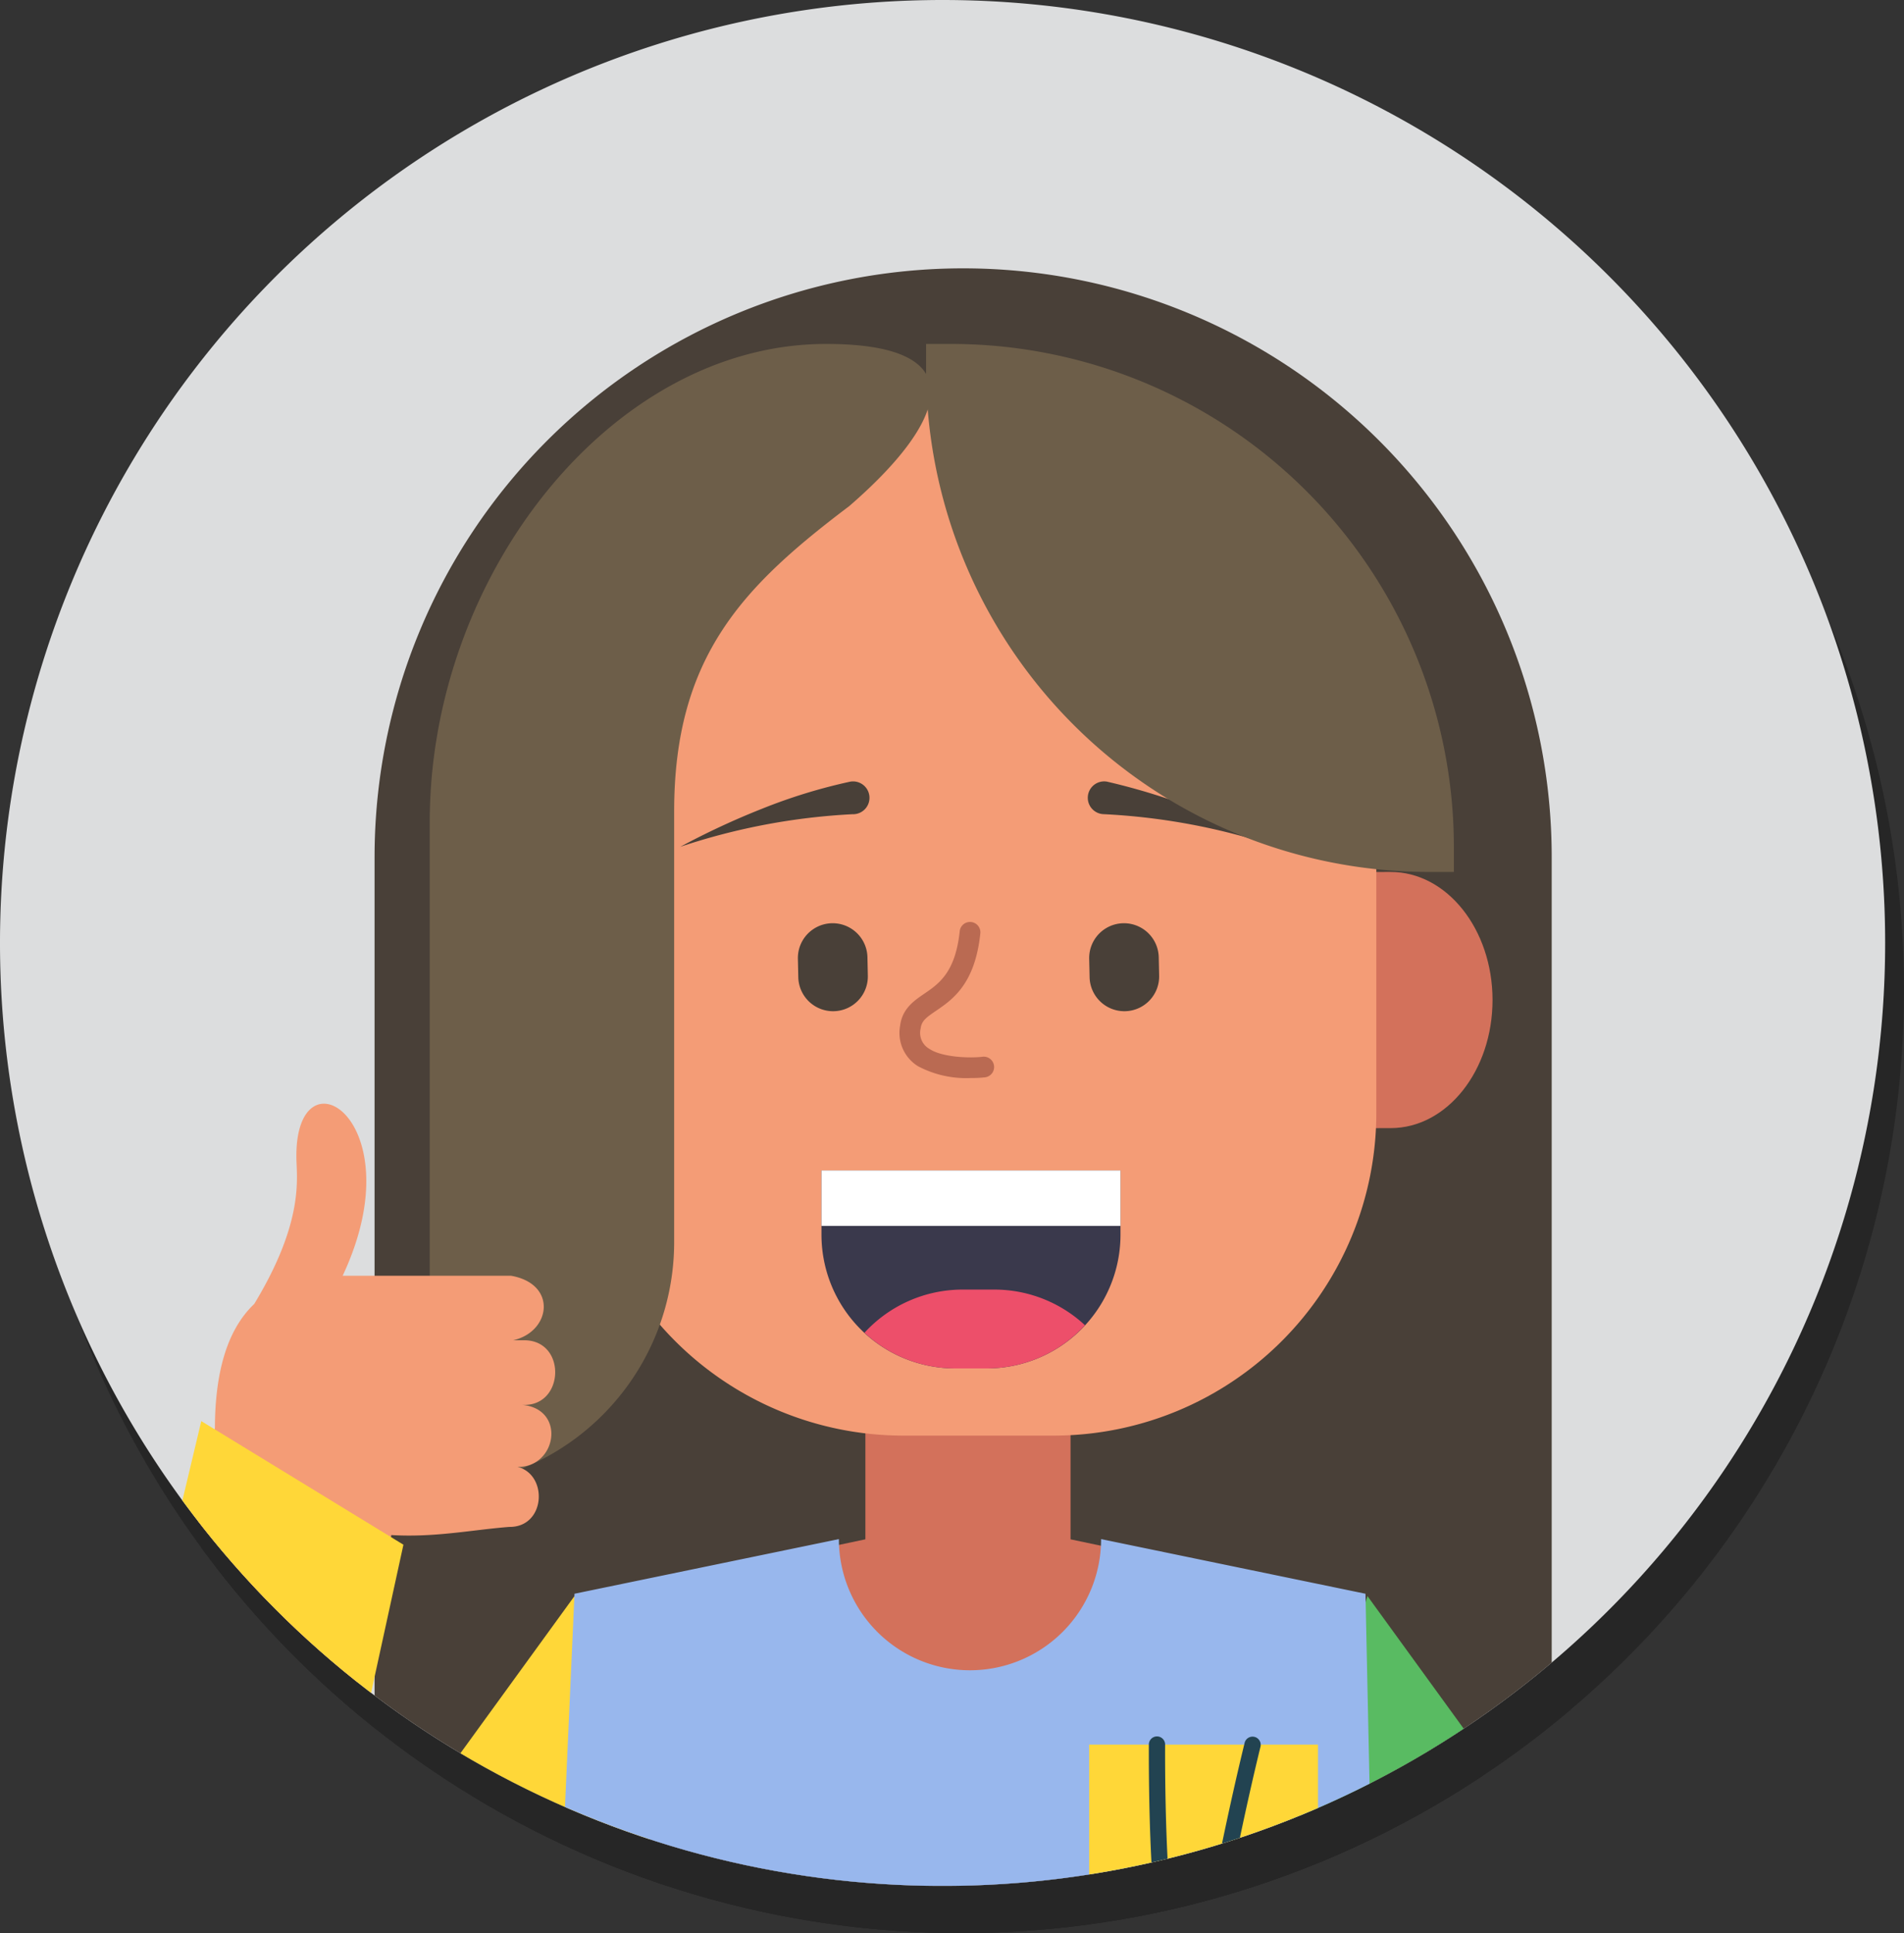 <svg id="Group_272" data-name="Group 272" xmlns="http://www.w3.org/2000/svg" xmlns:xlink="http://www.w3.org/1999/xlink" width="202" height="205" viewBox="0 0 202 205">
  <rect x="0" y="0" width="202" height="205" fill="#333333" stroke="none"/>
  <defs>
    <clipPath id="clip-path">
      <rect id="Rectangle_192" data-name="Rectangle 192" width="202" height="205" fill="none"/>
    </clipPath>
    <clipPath id="clip-path-3">
      <rect id="Rectangle_188" data-name="Rectangle 188" width="200" height="200" transform="translate(2 5)" fill="none"/>
    </clipPath>
    <clipPath id="clip-path-4">
      <path id="Path_1342" data-name="Path 1342" d="M102,5A100,100,0,1,0,202,105,100,100,0,0,0,102,5" fill="none"/>
    </clipPath>
    <clipPath id="clip-path-5">
      <circle id="Ellipse_12" data-name="Ellipse 12" cx="100" cy="100" r="100" fill="none"/>
    </clipPath>
  </defs>
  <g id="Group_271" data-name="Group 271" clip-path="url(#clip-path)">
    <g id="Group_268" data-name="Group 268">
      <g id="Group_267" data-name="Group 267" clip-path="url(#clip-path)">
        <g id="Group_266" data-name="Group 266" opacity="0.25">
          <g id="Group_265" data-name="Group 265">
            <g id="Group_264" data-name="Group 264" clip-path="url(#clip-path-3)">
              <path id="Path_1320" data-name="Path 1320" d="M102,5A100,100,0,1,0,202,105,100,100,0,0,0,102,5"/>
              <g id="Group_263" data-name="Group 263">
                <g id="Group_262" data-name="Group 262" clip-path="url(#clip-path-4)">
                  <path id="Path_1321" data-name="Path 1321" d="M166.624,204.982V95.9a62.442,62.442,0,0,0-124.885,0V204.982Z"/>
                  <path id="Path_1322" data-name="Path 1322" d="M169.385,204.982l-22.307-30.723-9.542,30.723Z"/>
                  <path id="Path_1323" data-name="Path 1323" d="M126.047,187.45v-17l-10.47-2.208V152.253H93.811v15.988L83.34,170.449v17Z"/>
                  <path id="Path_1324" data-name="Path 1324" d="M72.491,204.982l-9.542-30.723L40.642,204.982Z"/>
                  <path id="Path_1325" data-name="Path 1325" d="M147.526,204.982l-.659-30.969-28.049-5.795a13.91,13.91,0,0,1-27.82,0l-28.049,5.795-1.383,30.969Z"/>
                  <path id="Path_1326" data-name="Path 1326" d="M133.021,111.08h0c-.008-7.5,4.823-13.591,10.791-13.6l5.712-.011c5.968-.01,10.814,6.063,10.822,13.564s-4.822,13.591-10.791,13.6l-5.711.01c-5.969.011-10.814-6.062-10.823-13.563"/>
                  <path id="Path_1327" data-name="Path 1327" d="M79.415,111.2h0c.008,7.5-4.823,13.592-10.791,13.6l-5.712.011c-5.968.01-10.814-6.062-10.822-13.563s4.822-13.592,10.791-13.6l5.711-.011c5.969-.01,10.815,6.062,10.823,13.563"/>
                  <path id="Path_1328" data-name="Path 1328" d="M113.783,157.242H97.834A34.236,34.236,0,0,1,63.6,123.007V81.121A34.236,34.236,0,0,1,97.834,46.886h15.949a34.235,34.235,0,0,1,34.235,34.235v41.886a34.235,34.235,0,0,1-34.235,34.235"/>
                  <path id="Path_1329" data-name="Path 1329" d="M92.49,91.343A68.448,68.448,0,0,0,74.174,94.8a81.488,81.488,0,0,1,8.664-4.031,58.109,58.109,0,0,1,9.335-2.87,1.74,1.74,0,1,1,.317,3.448"/>
                  <path id="Path_1330" data-name="Path 1330" d="M119.457,87.895a69.755,69.755,0,0,1,18,6.9,68.348,68.348,0,0,0-18.351-3.454,1.738,1.738,0,1,1,.352-3.447"/>
                  <path id="Path_1331" data-name="Path 1331" d="M106.695,150.116h-3.364a14.179,14.179,0,0,1-14.179-14.18v-6.813h31.723v6.813a14.18,14.18,0,0,1-14.18,14.18"/>
                  <path id="Path_1332" data-name="Path 1332" d="M117.108,145.538a14.113,14.113,0,0,0-9.618-3.781h-3.363a14.122,14.122,0,0,0-10.413,4.578,14.111,14.111,0,0,0,9.617,3.781h3.364a14.128,14.128,0,0,0,10.413-4.578"/>
                  <rect id="Rectangle_186" data-name="Rectangle 186" width="31.723" height="5.884" transform="translate(89.152 129.123)"/>
                  <path id="Path_1333" data-name="Path 1333" d="M121.369,112.236h0a3.688,3.688,0,0,0,3.607-3.771l-.042-1.95a3.69,3.69,0,0,0-7.379.164l.043,1.949a3.691,3.691,0,0,0,3.771,3.608"/>
                  <path id="Path_1334" data-name="Path 1334" d="M90.464,112.236h0a3.689,3.689,0,0,0,3.607-3.771l-.042-1.95a3.69,3.69,0,0,0-7.379.164l.043,1.949a3.69,3.69,0,0,0,3.771,3.608"/>
                  <path id="Path_1335" data-name="Path 1335" d="M89.643,41.474c16.459,0,12.326,8.666,2.452,17.2-11.186,8.447-18.572,15.89-18.572,32.373v45.68a25.929,25.929,0,0,1-25.93,25.929V92.145c0-26.078,19.26-50.671,42.05-50.671"/>
                  <path id="Path_1336" data-name="Path 1336" d="M100.25,41.474H102.9a53.344,53.344,0,0,1,53.344,53.344v2.649h-2.649A53.344,53.344,0,0,1,100.25,44.123Z"/>
                  <path id="Path_1337" data-name="Path 1337" d="M104.991,119.323a10.926,10.926,0,0,1-5.6-1.255,4.148,4.148,0,0,1-1.9-4.271c.221-1.817,1.469-2.668,2.57-3.418,1.548-1.056,3.3-2.252,3.758-6.638a1.1,1.1,0,0,1,2.188.227c-.56,5.4-2.957,7.036-4.707,8.229-1.057.72-1.529,1.072-1.625,1.866a1.949,1.949,0,0,0,.938,2.175c1.371.913,4.389.989,5.626.826a1.1,1.1,0,0,1,.287,2.181,12.975,12.975,0,0,1-1.53.078"/>
                  <rect id="Rectangle_187" data-name="Rectangle 187" width="24.275" height="14.974" transform="translate(117.554 190.008)"/>
                  <path id="Path_1338" data-name="Path 1338" d="M132.323,202.372a.884.884,0,0,1-.176-.018.866.866,0,0,1-.673-1.023c.894-4.316,1.737-8.087,2.577-11.528a.866.866,0,0,1,1.682.41c-.835,3.421-1.674,7.173-2.563,11.468a.866.866,0,0,1-.847.691"/>
                  <path id="Path_1339" data-name="Path 1339" d="M124.2,203.13c-.254-4.131-.332-9.477-.316-13.126a.864.864,0,0,1,.864-.862h0a.864.864,0,0,1,.862.869c-.016,3.611.062,8.92.312,13.013.03.478-1.7.565-1.726.106"/>
                  <path id="Path_1340" data-name="Path 1340" d="M57.305,153.972c4.6.381,4.891-6.875.275-6.84H56.444c4.006-.9,4.718-5.979-.232-6.842-5.028,0-12.813,0-17.858,0,7.786-16.592-5.057-24.408-4.909-12.52.013,2.105.878,6.687-4.471,15.508-3.041,2.886-4.147,7.615-4.174,13.116C22.235,175.878,14.889,190.871,5,203H31.912a115.57,115.57,0,0,0,11.6-35.211c4.659.273,8.57-.555,12.506-.863,3.878.055,4.164-5.556.88-6.368,4.18.09,5.218-6.214.41-6.586"/>
                  <path id="Path_1341" data-name="Path 1341" d="M23.354,155.706,44.8,168.812l-5.277,24.171L19.95,170Z"/>
                </g>
              </g>
            </g>
          </g>
        </g>
        <path id="Path_1343" data-name="Path 1343" d="M100,0A100,100,0,1,0,200,100,100,100,0,0,0,100,0" fill="#dcddde"/>
      </g>
    </g>
    <g id="Group_270" data-name="Group 270">
      <g id="Group_269" data-name="Group 269" clip-path="url(#clip-path-5)">
        <path id="Path_1344" data-name="Path 1344" d="M164.624,199.982V90.9a62.442,62.442,0,0,0-124.885,0V199.982Z" fill="#494038"/>
        <path id="Path_1345" data-name="Path 1345" d="M167.385,199.982l-22.307-30.723-9.542,30.723Z" fill="#59bb62"/>
        <path id="Path_1346" data-name="Path 1346" d="M124.047,182.45v-17l-10.47-2.208V147.253H91.811v15.988L81.34,165.449v17Z" fill="#d3715b"/>
        <path id="Path_1347" data-name="Path 1347" d="M70.491,199.982l-9.542-30.723L38.642,199.982Z" fill="#ffd738"/>
        <path id="Path_1348" data-name="Path 1348" d="M145.526,199.982l-.659-30.969-28.049-5.795a13.91,13.91,0,0,1-27.82,0l-28.049,5.795-1.383,30.969Z" fill="#98b7ed"/>
        <path id="Path_1349" data-name="Path 1349" d="M131.021,106.08h0c-.008-7.5,4.823-13.591,10.791-13.6l5.712-.011c5.968-.01,10.814,6.063,10.822,13.564s-4.822,13.591-10.791,13.6l-5.711.01c-5.969.011-10.814-6.062-10.823-13.563" fill="#d3715b"/>
        <path id="Path_1350" data-name="Path 1350" d="M77.415,106.2h0c.008,7.5-4.823,13.592-10.791,13.6l-5.712.011c-5.968.01-10.814-6.062-10.822-13.563s4.822-13.592,10.791-13.6l5.711-.011c5.969-.01,10.815,6.062,10.823,13.563" fill="#d3715b"/>
        <path id="Path_1351" data-name="Path 1351" d="M111.783,152.242H95.834A34.236,34.236,0,0,1,61.6,118.007V76.121A34.236,34.236,0,0,1,95.834,41.886h15.949a34.235,34.235,0,0,1,34.235,34.235v41.886a34.235,34.235,0,0,1-34.235,34.235" fill="#f49c76"/>
        <path id="Path_1352" data-name="Path 1352" d="M90.49,86.343A68.448,68.448,0,0,0,72.174,89.8a81.488,81.488,0,0,1,8.664-4.031,58.109,58.109,0,0,1,9.335-2.87,1.74,1.74,0,1,1,.317,3.448" fill="#494038"/>
        <path id="Path_1353" data-name="Path 1353" d="M117.457,82.895a69.755,69.755,0,0,1,18,6.9,68.348,68.348,0,0,0-18.351-3.454,1.738,1.738,0,1,1,.352-3.447" fill="#494038"/>
        <path id="Path_1354" data-name="Path 1354" d="M104.695,145.116h-3.364a14.179,14.179,0,0,1-14.179-14.18v-6.813h31.723v6.813a14.18,14.18,0,0,1-14.18,14.18" fill="#3a394c"/>
        <path id="Path_1355" data-name="Path 1355" d="M115.108,140.538a14.113,14.113,0,0,0-9.618-3.781h-3.363a14.122,14.122,0,0,0-10.413,4.578,14.111,14.111,0,0,0,9.617,3.781h3.364a14.128,14.128,0,0,0,10.413-4.578" fill="#ed4f6a"/>
        <rect id="Rectangle_190" data-name="Rectangle 190" width="31.723" height="5.884" transform="translate(87.152 124.123)" fill="#fff"/>
        <path id="Path_1356" data-name="Path 1356" d="M119.369,107.236h0a3.688,3.688,0,0,0,3.607-3.771l-.042-1.95a3.69,3.69,0,0,0-7.379.164l.043,1.949a3.691,3.691,0,0,0,3.771,3.608" fill="#494038"/>
        <path id="Path_1357" data-name="Path 1357" d="M88.464,107.236h0a3.689,3.689,0,0,0,3.607-3.771l-.042-1.95a3.69,3.69,0,0,0-7.379.164l.043,1.949a3.69,3.69,0,0,0,3.771,3.608" fill="#494038"/>
        <path id="Path_1358" data-name="Path 1358" d="M87.643,36.474c16.459,0,12.326,8.666,2.452,17.2-11.186,8.447-18.572,15.89-18.572,32.373v45.68a25.929,25.929,0,0,1-25.93,25.929V87.145c0-26.078,19.26-50.671,42.05-50.671" fill="#6d5e49"/>
        <path id="Path_1359" data-name="Path 1359" d="M98.25,36.474H100.9a53.344,53.344,0,0,1,53.344,53.344v2.649h-2.649A53.344,53.344,0,0,1,98.25,39.123Z" fill="#6d5e49"/>
        <path id="Path_1360" data-name="Path 1360" d="M102.991,114.323a10.926,10.926,0,0,1-5.6-1.255,4.148,4.148,0,0,1-1.9-4.271c.221-1.817,1.469-2.668,2.57-3.418,1.548-1.056,3.3-2.252,3.758-6.638a1.1,1.1,0,0,1,2.188.227c-.56,5.4-2.957,7.036-4.707,8.229-1.057.72-1.529,1.072-1.625,1.866a1.949,1.949,0,0,0,.938,2.175c1.371.913,4.389.989,5.626.826a1.1,1.1,0,0,1,.287,2.181,12.975,12.975,0,0,1-1.53.078" fill="#ba6a52"/>
        <rect id="Rectangle_191" data-name="Rectangle 191" width="24.275" height="14.974" transform="translate(115.554 185.008)" fill="#ffd738"/>
        <path id="Path_1361" data-name="Path 1361" d="M130.323,197.372a.884.884,0,0,1-.176-.018.866.866,0,0,1-.673-1.023c.894-4.316,1.737-8.087,2.577-11.528a.866.866,0,0,1,1.682.41c-.835,3.421-1.674,7.173-2.563,11.468a.866.866,0,0,1-.847.691" fill="#224351"/>
        <path id="Path_1362" data-name="Path 1362" d="M122.2,198.13c-.254-4.131-.332-9.477-.316-13.126a.864.864,0,0,1,.864-.862h0a.864.864,0,0,1,.862.869c-.016,3.611.062,8.92.312,13.013.03.478-1.7.565-1.726.106" fill="#224351"/>
        <path id="Path_1363" data-name="Path 1363" d="M55.305,148.972c4.6.381,4.891-6.875.275-6.84H54.444c4.006-.9,4.718-5.979-.232-6.842-5.028,0-12.813,0-17.858,0,7.786-16.592-5.057-24.408-4.909-12.52.013,2.1.878,6.687-4.471,15.508-3.041,2.886-4.147,7.615-4.174,13.116C20.235,170.878,12.889,185.871,3,198H29.912a115.57,115.57,0,0,0,11.6-35.211c4.659.273,8.57-.555,12.506-.863,3.878.055,4.164-5.556.88-6.368,4.18.09,5.218-6.214.41-6.586" fill="#f49c76"/>
        <path id="Path_1364" data-name="Path 1364" d="M21.354,150.706,42.8,163.812l-5.277,24.171L17.95,165Z" fill="#ffd738"/>
      </g>
    </g>
  </g>
</svg>
